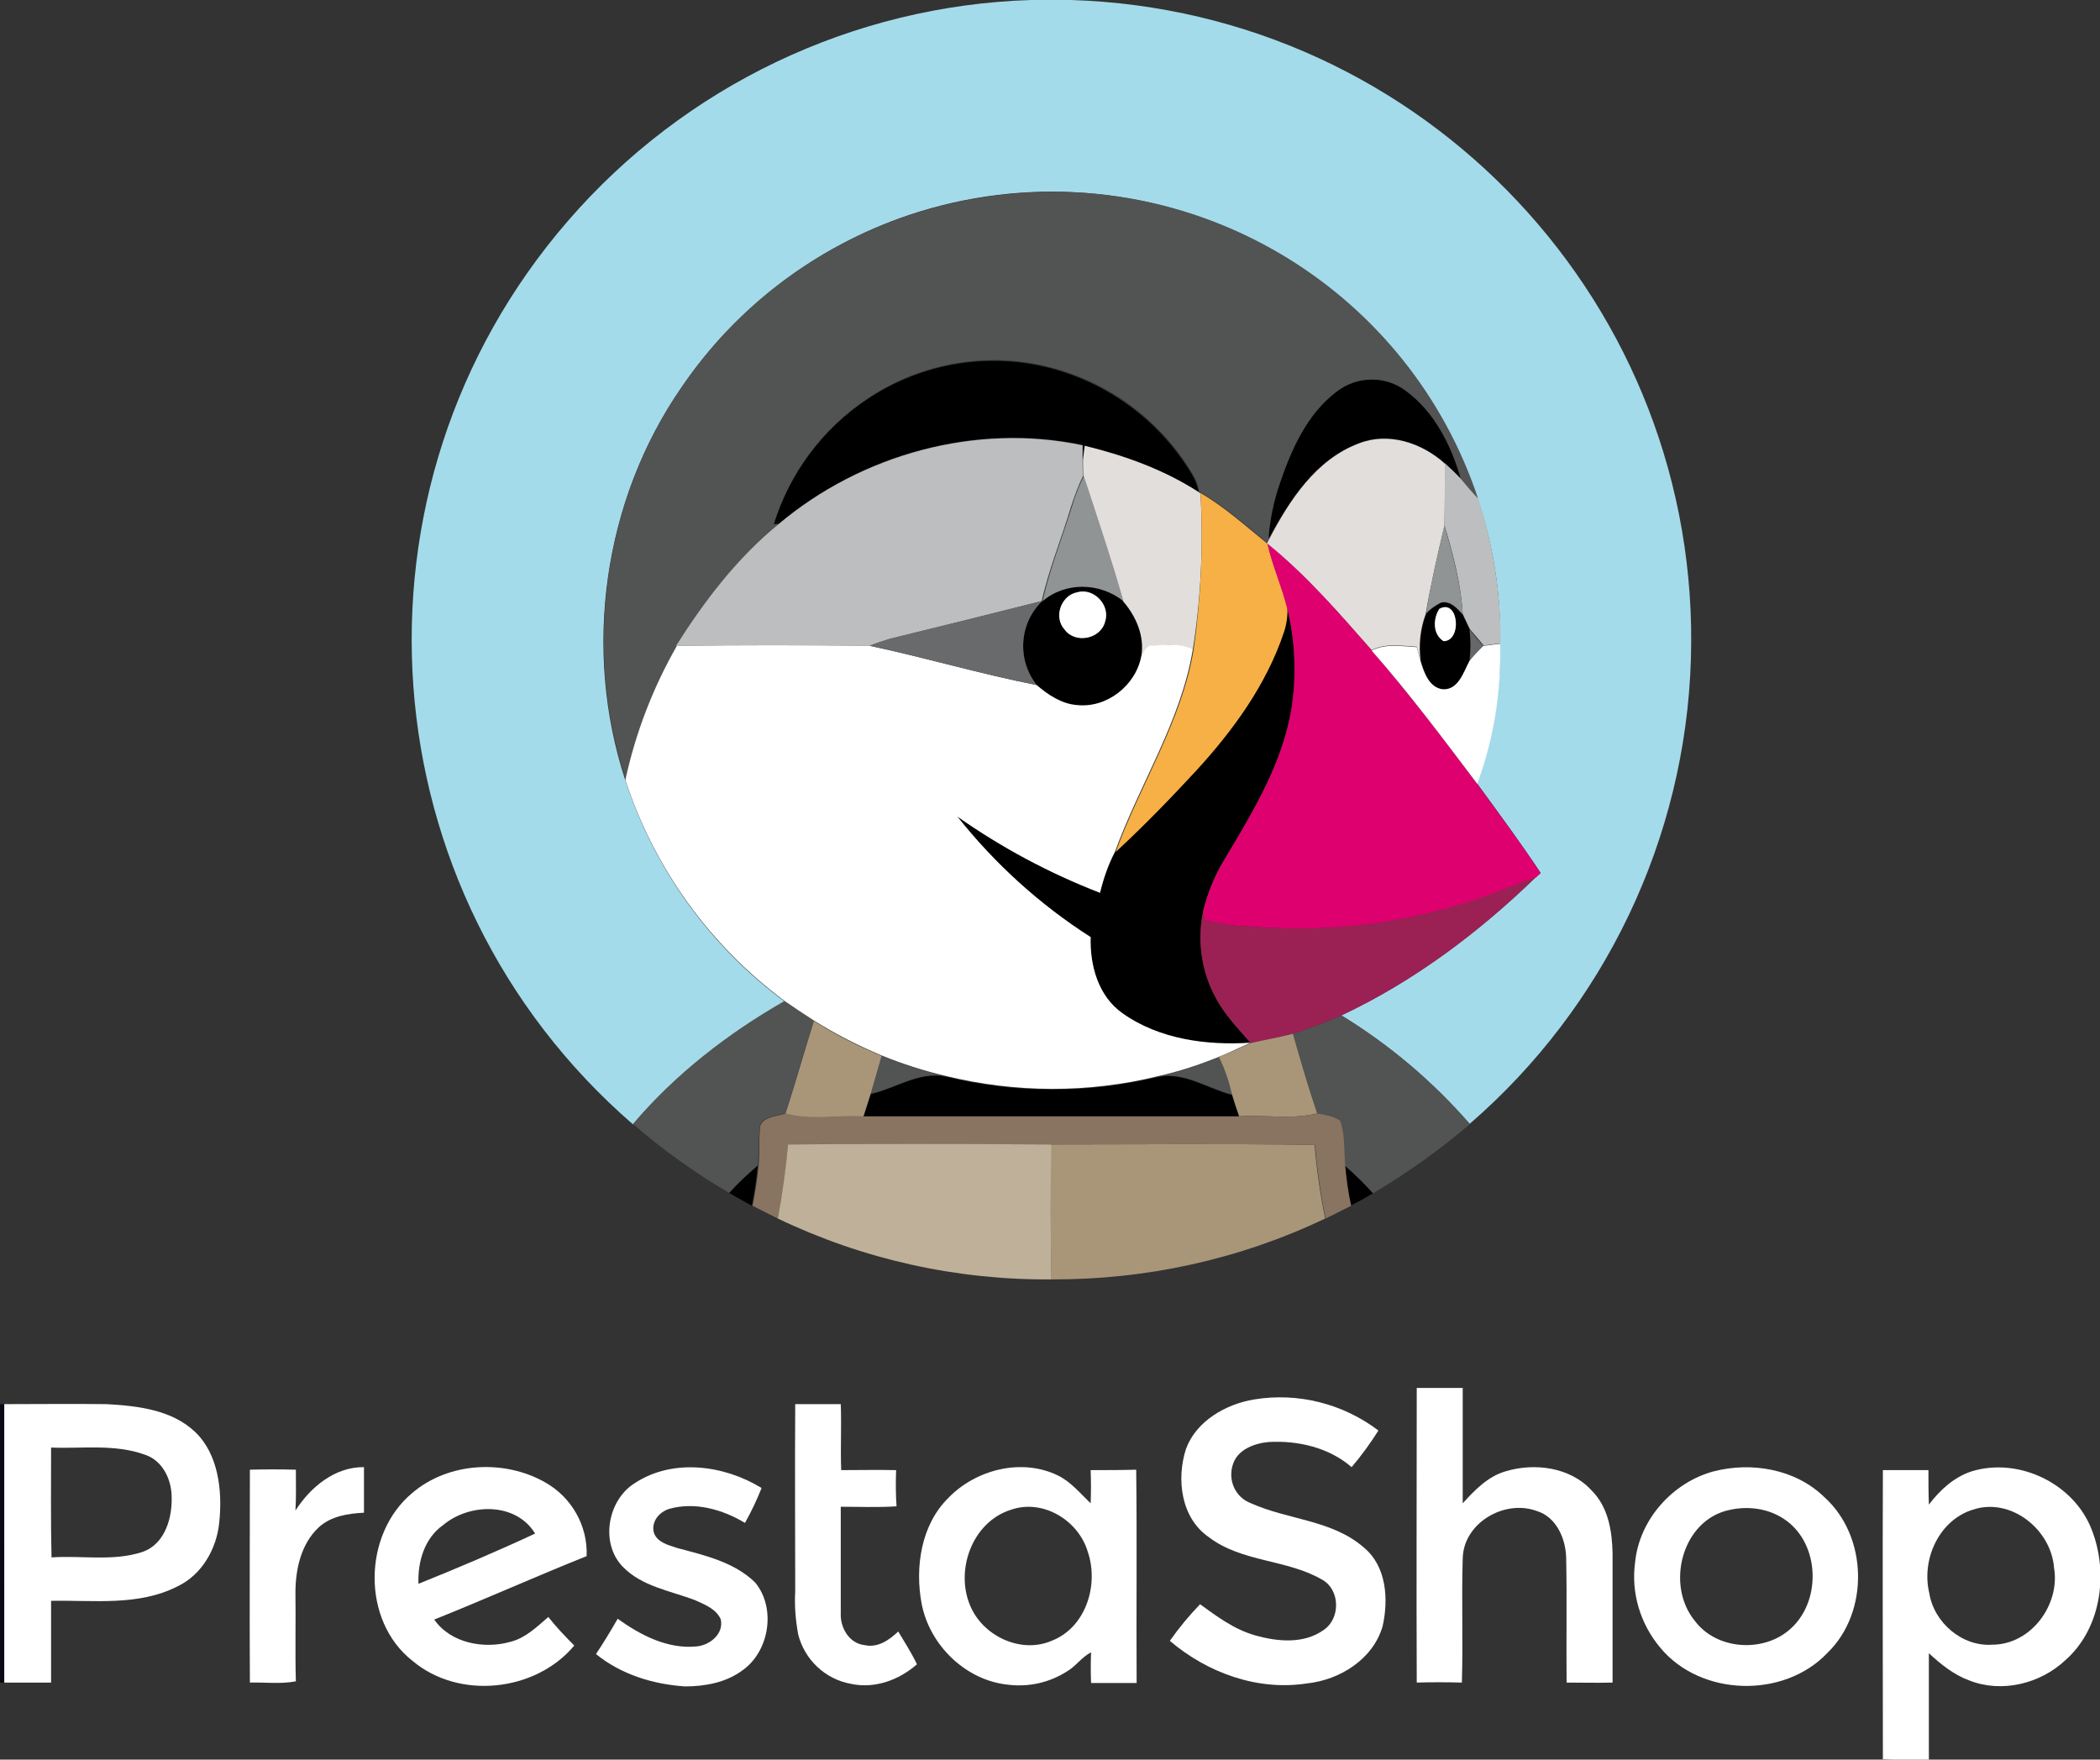 <?xml version="1.0" encoding="utf-8"?>
<!-- Generator: Adobe Illustrator 23.0.3, SVG Export Plug-In . SVG Version: 6.00 Build 0)  -->
<svg version="1.1" id="Layer_1" xmlns="http://www.w3.org/2000/svg" xmlns:xlink="http://www.w3.org/1999/xlink" x="0px" y="0px"
	 viewBox="0 0 493.3 413.3" style="enable-background:new 0 0 493.3 413.3;" xml:space="preserve">
<rect x="0" y="0" width="493.3" height="413.3" fill="#333333" stroke="none"/>
<style type="text/css">
	.st0{fill:#A4DBEA;}
	.st1{fill:#525353;}
	.st2{fill:#BCBEBF;}
	.st3{fill:#E2DEDC;}
	.st4{fill:#919494;}
	.st5{fill:#F7B046;}
	.st6{fill:#DE006E;}
	.st7{fill:#FFFFFF;}
	.st8{fill:#686A6B;}
	.st9{fill:#666768;}
	.st10{fill:#9B2154;}
	.st11{fill:#A99678;}
	.st12{fill:#897461;}
	.st13{fill:#BFB099;}
	.st14{fill:#0A0917;}
</style>
<title>bestweb-ico-prestashop</title>
<path class="st0" d="M242.2,0h9.4c83,2.6,148.2,71.9,145.6,154.9c-1.3,42-20.2,81.6-52,109.1c-8.7-10-18.8-18.6-30.1-25.5
	c17-8,32.3-19.5,45.7-32.5l1.1-1c-4.8-7.2-9.9-14.1-15-21.1c3.9-10.5,5.7-21.6,5.5-32.8c0.2-11.5-1.6-23-5.3-34
	c-18.5-55.3-78.3-85.1-133.6-66.6C191.9,57.8,173,72,160.1,91c-18.4,26.5-23.3,61.6-13.2,92.3c6.8,20.8,19.9,39,37.5,52
	c-13.3,7.5-25.7,17-35.7,28.8C85.9,209.7,79,114.7,133.4,51.9C160.8,20.2,200.3,1.3,242.2,0z"/>
<path class="st1" d="M231.9,46.2c50.6-7.5,99.2,22.4,115.3,70.9c-1.4-1.5-2.8-3.1-4.1-4.7c-2.3-7.8-6.2-15.7-12.9-20.6
	c-4.8-3.5-11.4-3.5-16.2,0.2c-7,5.3-10.7,13.6-13.2,21.7c-1.4,4.1-2.3,8.4-2.6,12.8l-0.5,1c-5.1-4.1-9.9-8.5-15.6-11.8l-0.4-0.3
	c-0.2-1.3-0.7-2.6-1.4-3.8c-7.1-12.2-18.7-21.1-32.3-25c-15.1-4.3-31.2-1.7-44.2,7c-10.5,7-18.3,17.4-22,29.5l1.2-0.1
	c-9.7,7.9-17.4,18-23.9,28.6c-5.6,9.8-9.7,20.5-12.1,31.5c-10.1-30.6-5.2-65.8,13.2-92.3C176.7,66.6,202.7,50.4,231.9,46.2z"/>
<path class="st1" d="M184.3,235.1c2.3,1.6,4.6,3.1,6.9,4.6c-2.4,7.2-4.3,14.5-6.7,21.7c-2,0.8-5,0.6-6,2.9c-0.4,3.1-0.2,6.3-0.5,9.5
	c-2.4,2-4.6,4.1-6.7,6.4c-8-4.7-15.6-10.1-22.6-16.2C158.6,252.3,171,242.7,184.3,235.1z"/>
<path class="st1" d="M303.7,242.8c3.9-1.2,7.7-2.7,11.4-4.3c11.3,6.9,21.5,15.5,30.2,25.5c-7.1,6.1-14.7,11.5-22.8,16.3
	c-2.1-2.3-4.3-4.4-6.6-6.5c-0.3-3.5,0-7.2-1.2-10.6c-1.6-1.1-3.5-1.3-5.3-1.7C307.4,255.4,305.5,249.1,303.7,242.8z"/>
<path class="st1" d="M207.1,248c4.9,2,9.9,3.6,15,4.8c-6.2-1.2-11.7,2.8-17.6,4.1C205.4,254,206.2,251,207.1,248z"/>
<path class="st1" d="M271.9,252.9c4.9-1.1,9.8-2.7,14.5-4.6c1.3,2.8,2.4,5.7,3.1,8.8C283.6,255.6,278.1,251.6,271.9,252.9z"/>
<path d="M203.7,93.8c13-8.7,29.2-11.3,44.2-7c13.6,3.9,25.1,12.8,32.3,25c0.7,1.2,1.1,2.5,1.4,3.8c-8.2-5.3-17.4-8.6-26.8-10.9
	c-0.1,1.1-0.3,2.2-0.4,3.2c0-0.8,0-2.5,0-3.4c-25.1-5.3-52,2.1-71.4,18.5l-1.2,0.1C185.5,111.2,193.2,100.8,203.7,93.8z"/>
<path d="M314,92c4.8-3.7,11.4-3.8,16.2-0.2c6.7,4.9,10.7,12.8,12.9,20.6c-1.2-1.2-2.4-2.4-3.7-3.6c-5.4-4.8-13.3-7.5-20.3-4.7
	c-10,3.8-16.2,13.3-21.1,22.4c0.3-4.4,1.2-8.7,2.6-12.8C303.3,105.7,307,97.3,314,92z"/>
<path d="M244.9,141.1c5.4-4.6,13.5-4.4,19,0c3.1,3.6,5.1,8.2,4.3,13c-1.3,6.9-8.2,12.3-15.2,11.5c-3.6-0.3-6.8-2.4-9.4-4.7
	C238.8,154.9,239.4,146.4,244.9,141.1z M253.1,139.1c-3.9,0.7-5.7,5.9-3,8.8c2.5,3.4,8.5,2.2,9.5-1.9
	C260.8,142.2,257,138.1,253.1,139.1z"/>
<path d="M338.5,141.6c2.2-0.5,3.8,1.3,5.1,2.8c0.5,1.2,1.1,2.4,1.7,3.6c0.2,2.4,0.2,4.8,0,7.2c-1.4,2.7-2.6,7-6.3,6.7
	c-3.2-0.4-4.4-3.9-5.2-6.6c-0.5-3.7-0.1-7.5,1.2-11C336,143.1,337.2,142.2,338.5,141.6z M338.1,143c-1.4,2.3-1.6,6,1,7.6
	C343.4,150.6,342.6,140.4,338.1,143L338.1,143z"/>
<path d="M302.4,143c1.9,7.8,2.2,15.9,0.9,23.9c-2.2,12.5-8.8,23.5-15.2,34.2c-2.6,4-4.4,8.4-5.5,13c-1.4,6.9-0.4,14.1,3,20.3
	c2.1,4,5.3,7.3,8.2,10.6c-10.3,0.7-21.5-0.8-30.1-6.9c-5.7-4.1-7.7-11.3-7.5-18c-11.9-7.6-22.5-17.2-31.3-28.3
	c10.4,7.3,21.7,13.3,33.5,17.9c0.8-3.3,2-6.5,3.5-9.6c6.6-6.1,12.9-12.6,19-19.2c8.7-9.4,16.5-20.1,20.6-32.4
	C302.1,146.8,302.4,144.9,302.4,143z"/>
<path d="M204.5,257c5.9-1.3,11.4-5.4,17.6-4.1c16.4,4,33.4,4,49.8,0.1c6.2-1.3,11.7,2.7,17.5,4.2c0.5,1.7,1.1,3.5,1.7,5.2h-88.3
	C203.4,260.5,204,258.7,204.5,257z"/>
<path d="M171.3,280.2c2.1-2.3,4.3-4.4,6.7-6.4c-0.3,3.1-0.8,6.3-1.4,9.4C174.9,282.2,173.1,281.3,171.3,280.2z"/>
<path d="M315.9,273.8c2.3,2,4.6,4.2,6.6,6.5c-1.7,1-3.5,2-5.3,2.9C316.6,280.1,316.1,277,315.9,273.8z"/>
<path class="st2" d="M182.9,123.1c19.5-16.4,46.4-23.8,71.4-18.5c0,0.8,0,2.5,0,3.4c0,1.3,0,2.5,0.1,3.8c-1.1,2.3-2,4.7-2.8,7.2
	c-2.2,7.4-5.2,14.6-6.9,22.2c-11.9,3-23.9,6-35.8,8.9c-1.6,0.5-3.2,1-4.7,1.6c-15.1-0.2-30.2-0.2-45.4,0
	C165.5,141.1,173.2,131,182.9,123.1z"/>
<path class="st2" d="M339.4,108.8c1.3,1.2,2.5,2.3,3.7,3.6c1.3,1.6,2.7,3.2,4.1,4.7c3.6,11,5.4,22.5,5.3,34l-4,0.5
	c-1-1.3-2.1-2.5-3.2-3.8c-0.6-1.2-1.1-2.4-1.7-3.6c-0.4-7.1-2.3-14.1-4.3-20.9C339.4,118.6,339.4,113.7,339.4,108.8z"/>
<path class="st3" d="M319.1,104.2c7-2.8,14.9-0.2,20.3,4.7c0,4.9,0,9.7-0.1,14.6c-1.6,6.8-3.2,13.7-4.4,20.7
	c-1.3,3.5-1.7,7.3-1.2,11c-0.3-1.1-0.6-2.2-0.9-3.3c-3.5-0.2-7.3-0.9-10.6,0.8c-7.7-8.7-15.4-17.6-24.4-24.9l-0.2-0.1l0.5-1
	C302.9,117.5,309.1,108,319.1,104.2z"/>
<path class="st3" d="M254.8,104.7c9.4,2.3,18.6,5.6,26.8,10.9l0.4,0.3c0.7,12.3,0.1,24.6-1.8,36.7c-2.9-1.5-6.2-1.1-9.3-0.9
	c-1.6-0.2-2.2,1.4-2.8,2.5c0.8-4.8-1.2-9.4-4.3-13c-2.8-9.9-6.1-19.6-9.3-29.3c-0.1-1.3-0.1-2.5-0.1-3.8
	C254.5,106.9,254.7,105.8,254.8,104.7z"/>
<path class="st4" d="M251.8,119c0.7-2.5,1.7-4.9,2.8-7.2c3.2,9.8,6.5,19.5,9.3,29.4c-5.5-4.4-13.6-4.6-19,0
	C246.6,133.6,249.5,126.4,251.8,119z"/>
<path class="st4" d="M339.3,123.4c1.9,6.8,3.9,13.8,4.3,20.9c-1.3-1.4-2.9-3.3-5.1-2.8c-1.3,0.7-2.5,1.5-3.5,2.5
	C336.1,137.1,337.7,130.3,339.3,123.4z"/>
<path class="st5" d="M282,115.8c5.7,3.3,10.5,7.7,15.6,11.8l0.2,0.1c1.1,5.2,3.4,10.1,4.6,15.2c0.1,1.9-0.2,3.8-0.8,5.6
	c-4.1,12.3-11.9,23-20.5,32.4c-6.1,6.6-12.4,13.1-19,19.2c5.8-16,15.5-30.6,18.3-47.6C282.1,140.5,282.7,128.1,282,115.8z"/>
<path class="st6" d="M297.7,127.7c9.1,7.3,16.8,16.2,24.4,24.9c8.7,10.1,16.8,20.7,24.8,31.4c5.1,7,10.3,13.9,15,21.1l-1.1,1
	c-5.6,2-11,4.5-16.8,6.1c-14.9,4.6-30.5,6.6-46.1,5.7c-5-0.3-10.2-0.4-15-1.8l-0.3-2c1.1-4.6,3-9,5.5-13c6.4-10.7,13-21.7,15.2-34.2
	c1.3-7.9,1-16.1-0.9-23.9C301.1,137.8,298.9,132.9,297.7,127.7z"/>
<path class="st7" d="M332.8,326h10.8c0,9,0,18.1,0,27.1c2.8-3.1,5.9-6.3,10-7.5c6.9-2.1,15.3-1,20.3,4.5c3.9,3.9,4.8,9.5,4.9,14.8
	c0,10.1,0,20.2,0,30.3c-3.6,0.1-7.2,0-10.8,0c-0.1-9.8,0.1-19.5-0.1-29.3c-0.1-4.5-2.3-9.6-6.9-11c-7.6-2.8-17.2,2.8-17.4,11.1
	c-0.3,9.7,0.1,19.5-0.2,29.2c-3.5-0.1-7.1-0.1-10.6,0C332.7,372.2,332.8,349.1,332.8,326z"/>
<path class="st7" d="M294.6,328.7c10.3-1.7,20.9,1,29.2,7.3c-1.9,3-4,5.9-6.3,8.6c-5.3-4.6-12.6-6.3-19.5-5.9
	c-3.3,0.3-7.1,1.7-8.3,5c-1.4,3.8,0.4,8,4.2,9.4c8.7,3.9,19.1,3.9,26.5,10.4c5.3,4.4,5.8,12.1,4.4,18.4
	c-2.2,7.8-10.1,12.7-17.8,13.5c-11.6,1.8-23.4-2.5-32.2-10c2.1-3,4.5-5.9,7.1-8.6c4,2.9,8,5.9,12.9,7.3c5.3,1.5,11.5,2.1,16.2-1.3
	c3.9-2.7,3.8-9.3-0.3-11.7c-8.3-4.9-19-4.1-26.8-10.1c-6.5-4.5-7.6-13.6-5.3-20.7C281,333.8,287.9,329.8,294.6,328.7z"/>
<path class="st7" d="M402.5,345.6c8.9-2.3,19.2-0.6,26,6c10.3,9.2,10.7,27.1,0.7,36.7C419,399,399.5,398.5,390,387
	c-4.7-5.6-6.9-12.9-5.9-20.1C385.1,356.9,392.9,348.2,402.5,345.6z M406.5,354.6c-11.4,2.2-15.4,17.7-8.3,26.2
	c5,6.6,15.6,7.4,21.9,2.2c7.9-6.4,7.6-20.5-1-26.2C415.4,354.3,410.7,353.7,406.5,354.6L406.5,354.6z"/>
<path class="st7" d="M442.3,345.3c3.6,0,7.1,0,10.7,0c0,2.7,0,5.4,0.1,8.1c2.6-3.4,5.8-6.4,10-7.8c10.7-3.3,23.2,2.4,27.8,12.6
	c4.6,10.4,3,24.1-5.8,31.8c-5.9,5.5-14.9,7.7-22.5,4.7c-3.6-1.3-6.7-3.8-9.5-6.4c0,8.3,0,16.7,0,25c-3.6,0-7.2,0.1-10.8-0.1
	C442.3,390.5,442.2,367.9,442.3,345.3z M463.4,354.6c-8,2.5-12.1,11.8-10.2,19.6c1.1,6.9,7.7,12.6,14.8,12.1c9.1,0,16-9.4,14.5-18.1
	C481.8,359.2,472.3,351.6,463.4,354.6z"/>
<path class="st7" d="M253.1,139.1c3.9-1.1,7.8,3.1,6.5,6.9c-1,4.1-7,5.3-9.5,1.9C247.4,145,249.2,139.8,253.1,139.1z"/>
<path class="st7" d="M338.1,143c4.6-2.5,5.4,7.6,1,7.6C336.5,149,336.6,145.3,338.1,143z"/>
<path class="st7" d="M348.4,151.7l4-0.5c0.3,11.2-1.5,22.4-5.4,32.9c-8-10.6-16-21.3-24.8-31.3c3.3-1.7,7.1-1,10.6-0.8
	c0.3,1.1,0.6,2.2,0.9,3.3c0.8,2.7,2,6.2,5.2,6.6c3.7,0.2,4.9-4.1,6.3-6.7C346.2,153.9,347.3,152.8,348.4,151.7z"/>
<path class="st7" d="M146.9,183.2c2.4-11.1,6.5-21.7,12.1-31.5c15.1-0.2,30.2-0.2,45.4,0c13.1,2.8,25.9,6.6,39.1,9.2
	c2.7,2.3,5.8,4.4,9.4,4.7c7.1,0.8,13.9-4.6,15.2-11.5c0.6-1.1,1.2-2.7,2.8-2.5c3.1-0.1,6.4-0.6,9.3,0.9c-2.8,17-12.5,31.6-18.3,47.6
	c-1.6,3-2.7,6.3-3.5,9.6c-11.9-4.6-23.1-10.6-33.5-17.9c8.8,11.1,19.4,20.7,31.3,28.3c-0.2,6.7,1.8,13.9,7.5,17.9
	c8.6,6.1,19.8,7.6,30.1,6.9c-2.5,1.1-4.9,2.3-7.4,3.3c-4.7,1.9-9.5,3.5-14.5,4.6c-16.4,4-33.4,3.9-49.8-0.1
	c-5.1-1.2-10.1-2.8-15-4.8c-5.5-2.3-10.8-5-15.9-8.2c-2.3-1.5-4.6-3-6.9-4.6C166.8,222.1,153.7,204,146.9,183.2z"/>
<path class="st8" d="M209.1,150c11.9-2.9,23.9-5.9,35.8-8.9c-5.5,5.2-6.1,13.8-1.4,19.8c-13.1-2.6-26-6.4-39.1-9.2
	C205.9,151,207.5,150.5,209.1,150z"/>
<path class="st9" d="M345.2,147.9c1,1.3,2.1,2.5,3.2,3.8c-1.1,1.1-2.2,2.2-3.2,3.4C345.5,152.7,345.5,150.3,345.2,147.9z"/>
<path class="st10" d="M344,212.1c5.7-1.7,11.2-4.2,16.8-6.1c-13.5,13.1-28.7,24.5-45.7,32.5c-3.7,1.6-7.5,3.1-11.4,4.3
	c-3.3,0.9-6.6,1.4-9.9,2.2c-2.9-3.4-6.1-6.6-8.2-10.6c-3.4-6.2-4.4-13.4-3-20.3l0.3,2c4.9,1.4,10,1.5,15,1.8
	C313.5,218.7,329.1,216.8,344,212.1z"/>
<path class="st11" d="M191.2,239.8c5,3.2,10.3,5.9,15.9,8.2c-0.9,3-1.7,6-2.6,9c-0.6,1.8-1.1,3.5-1.7,5.3c-6.1-0.4-12.4,1-18.3-0.7
	C186.9,254.3,188.9,247,191.2,239.8z"/>
<path class="st11" d="M293.8,245c3.3-0.8,6.6-1.3,9.9-2.2c1.8,6.3,3.6,12.5,5.7,18.7c-5.9,1.5-12.2,0.3-18.3,0.7
	c-0.6-1.7-1.2-3.5-1.7-5.2c-0.7-3-1.7-6-3.1-8.8C288.9,247.3,291.3,246.1,293.8,245z"/>
<path class="st11" d="M246.9,268.8c20.6,0,41.3-0.2,61.9,0.1c0.5,5.8,1.3,11.6,2.5,17.3c-20.1,9.6-42.1,14.4-64.3,14.3
	C246.8,289.9,246.6,279.4,246.9,268.8z"/>
<path class="st12" d="M178.6,264.4c1-2.3,3.9-2.1,6-2.9c5.9,1.7,12.2,0.3,18.3,0.7h88.3c6.1-0.4,12.3,0.8,18.3-0.7
	c1.8,0.4,3.7,0.6,5.3,1.7c1.2,3.4,0.9,7,1.2,10.6c0.3,3.2,0.7,6.3,1.4,9.4c-2,1-3.9,2-6,3c-1.2-5.7-2-11.5-2.5-17.3
	c-20.6-0.3-41.3-0.1-61.9-0.1s-41.3-0.2-61.9,0c-0.4,5.8-1.2,11.6-2.4,17.4c-2-1-4-2-5.9-3c0.6-3.1,1.1-6.2,1.4-9.4
	S178.2,267.5,178.6,264.4z"/>
<path class="st13" d="M185.1,268.8c20.6-0.2,41.3-0.1,61.9,0c-0.3,10.6-0.2,21.1,0,31.7c-22.3,0.2-44.3-4.7-64.3-14.3
	C183.8,280.5,184.6,274.7,185.1,268.8z"/>
<path class="st14" d="M0,329.8h1c0,21.8,0,43.6,0,65.4H0V329.8z"/>
<path class="st7" d="M1,329.8c8,0,16-0.1,24,0c7.3,0.4,15.3,1.3,20.8,6.5s6.5,13.9,5.7,21.3c-0.6,6.2-4.1,12.3-9.8,15
	c-9.2,4.7-19.8,3.2-29.7,3.4c0,6.4,0,12.8,0,19.2c-3.7,0-7.3,0-11,0C1,373.4,1,351.6,1,329.8z M12,340c0,8.6-0.1,17.2,0.1,25.8
	c7.1-0.5,14.5,1,21.4-1.3c5.4-1.9,7.1-8.3,6.8-13.5c-0.2-3.9-2.3-8-6.2-9.3C27,339.1,19.3,340.3,12,340z"/>
<path class="st7" d="M186.8,329.8c3.6,0,7.1,0,10.7,0c0.2,5.2-0.1,10.4,0.1,15.5c4.3,0,8.6-0.1,12.9,0c-0.1,2.8-0.1,5.7,0.1,8.5
	c-4.4,0.3-8.7,0.1-13.1,0.1c0,8.3,0,16.6,0,24.9c-0.2,3.4,1.9,7.2,5.6,7.6c3.1,0.7,5.8-1.2,7.9-3.2c1.5,2.5,3.1,5,4.4,7.7
	c-4.2,3.7-9.9,5.8-15.5,4.6c-6.1-1.1-10.9-5.7-12.4-11.6c-0.6-3.3-0.9-6.7-0.7-10C186.8,359.3,186.7,344.5,186.8,329.8z"/>
<path class="st7" d="M69.4,354.8c3.5-5.5,9.3-10.3,16.1-10.2c0,3.6,0,7.1,0,10.7c-3.8,0.2-7.8,0.8-10.7,3.5
	c-4.1,3.9-5.4,9.8-5.4,15.3c0.1,6.9-0.1,13.9,0.1,20.8c-3.6,0.7-7.2,0.2-10.8,0.3c-0.1-16.6,0-33.3,0-50c3.6-0.1,7.2-0.1,10.8,0
	C69.5,348.5,69.6,351.6,69.4,354.8z"/>
<path class="st7" d="M96.8,350.7c8.5-7.3,21.7-8,31.3-2.5c6.2,3.5,10,10.2,9.7,17.3c-12,4.8-23.8,10.1-35.8,14.9
	c3.9,5.6,11.8,7,18,5.2c3.5-0.9,6.1-3.5,8.8-5.8c1.9,2.4,4,4.6,6.1,6.7c-9.1,10.9-27.1,12.8-38,3.6
	C84.9,380.7,85.2,360.4,96.8,350.7z M104.1,358.2c-4.4,3.1-6,8.6-5.8,13.8c9.2-3.7,18.4-7.6,27.4-11.8
	C121.2,352.8,110.3,353,104.1,358.2z"/>
<path class="st7" d="M149.2,348.3c8.9-5.8,20.9-4.2,29.7,1.2c-1.1,2.8-2.4,5.5-3.9,8.2c-5.3-3.2-11.8-5-17.8-3.3
	c-2.3,0.7-4.3,3-3.6,5.6c0.8,2.3,3.4,2.9,5.5,3.6c6.4,1.7,13.4,3.3,18.3,8.1c5,6.1,3.3,16.3-3.1,20.7c-3.8,2.8-8.7,3.7-13.4,3.7
	c-7.5-0.5-15-2.8-20.9-7.6c1.8-2.7,3.5-5.5,5.1-8.3c5.4,3.9,11.8,7.2,18.6,6.5c3.1-0.3,6.4-3,5.6-6.4c-1.1-2.4-3.7-3.4-5.9-4.4
	c-5.9-2.3-12.6-3.2-17.2-8C140.9,362.3,142.8,352.2,149.2,348.3z"/>
<path class="st7" d="M222.8,351.8c6.5-6.7,17.3-9.4,25.8-5.2c3,1.5,5.2,4.2,7.6,6.5c0.1-2.6,0.1-5.2,0-7.8c3.6,0,7.1,0,10.7-0.1
	c0.2,16.7,0,33.4,0.1,50.1c-3.6,0-7.1,0-10.7,0c-0.1-2.4-0.1-4.8,0-7.2c-2.2,1.1-3.6,3.3-5.7,4.5c-4.1,2.6-8.9,3.7-13.8,3.1
	c-9.9-1-18.4-9.2-20.3-19C214.9,368.2,216.3,358.2,222.8,351.8z M237.5,354.6c-9.3,2.9-13.4,14.7-9.3,23.2
	c3.2,6.7,11.8,10.6,18.8,7.6c8.1-3.1,11.2-13.2,8.5-21C253.3,357.1,245,352,237.5,354.6L237.5,354.6z"/>
</svg>
